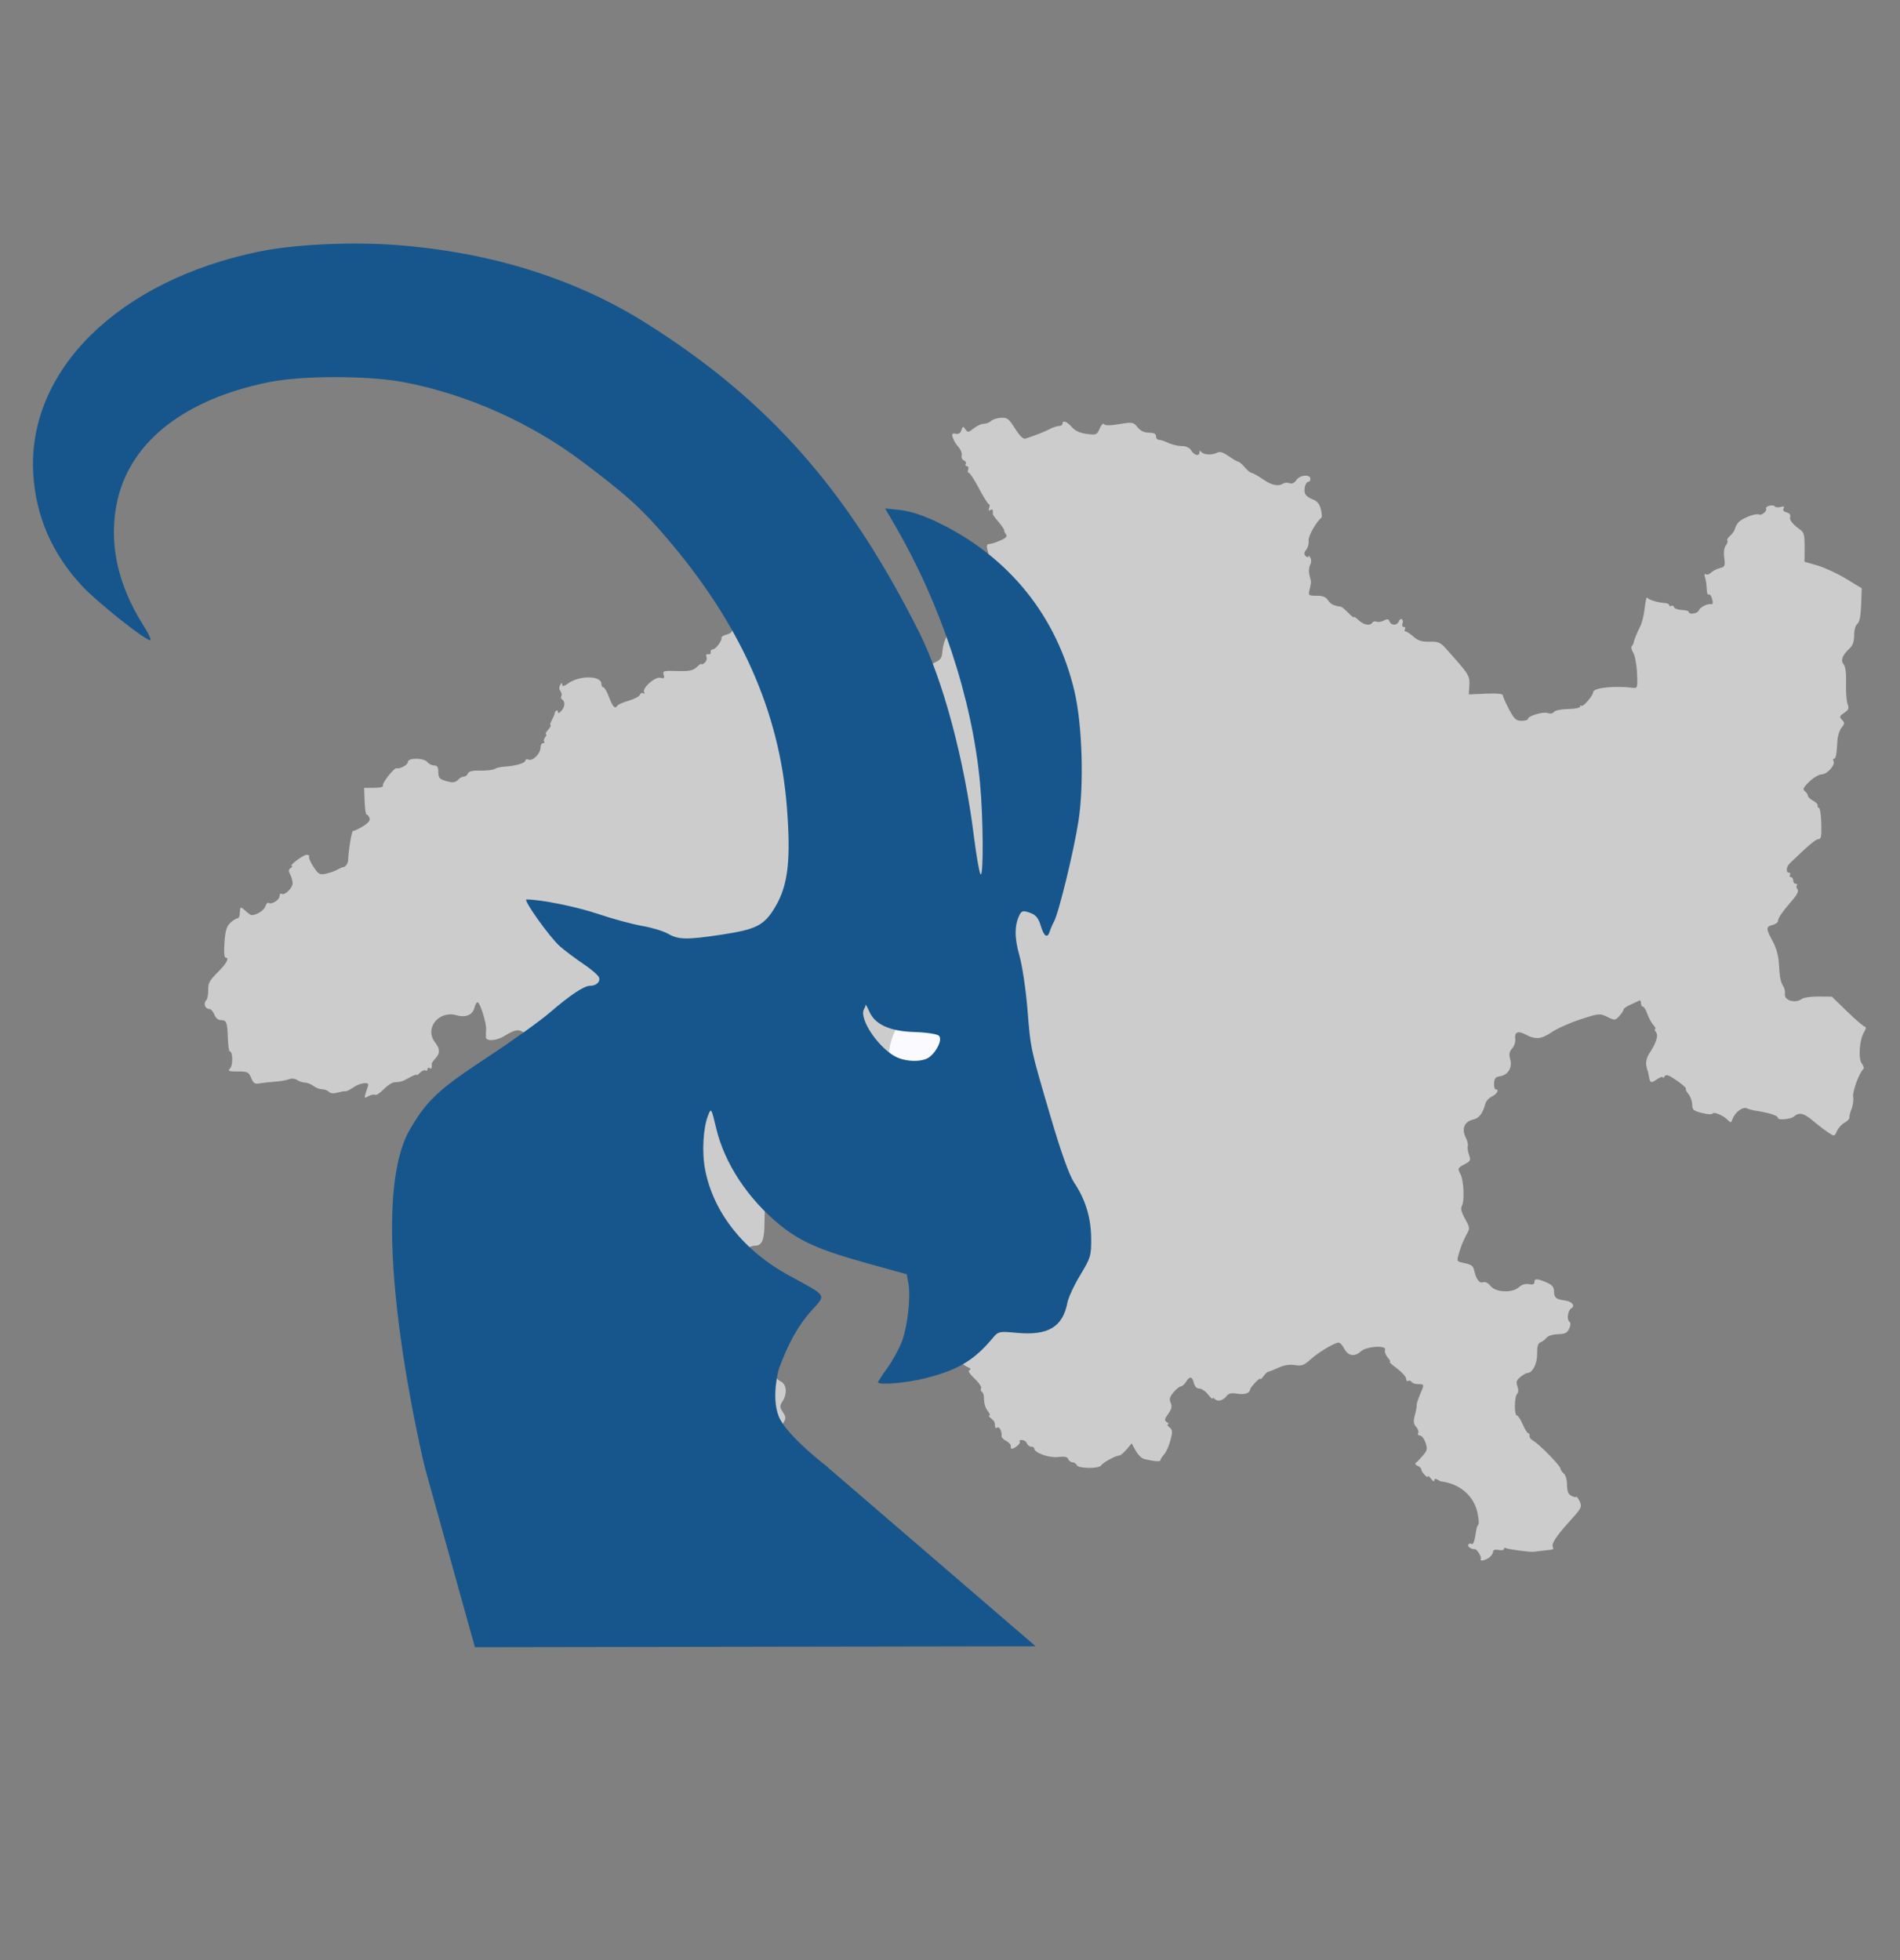 <?xml version="1.0" encoding="UTF-8"?>
<!-- Created with Inkscape (http://www.inkscape.org/) -->
<svg width="63" height="65" version="1.1" viewBox="0 0 16.669 17.198" xmlns="http://www.w3.org/2000/svg" xmlns:cc="http://creativecommons.org/ns#" xmlns:dc="http://purl.org/dc/elements/1.1/" xmlns:rdf="http://www.w3.org/1999/02/22-rdf-syntax-ns#">
 <rect x="0" y="0" width="16.669" height="17.198" fill="#808080" stroke="none"/>
 <g transform="matrix(.535 0 0 .535 -.255 1.184)">
  <g transform="matrix(.093 0 0 .093 -16.02 -7.921)" fill="#ccc">
   <path d="m292.77 347.4c0.035-0.207-0.114-0.384-0.33-0.394-0.216-0.01-0.861-0.396-1.434-0.859-0.926-0.748-1.314-1.63-1.405-3.196-0.016-0.271-0.201-0.492-0.411-0.492-0.21 0-1.03-0.628-1.822-1.395-0.791-0.767-1.827-1.495-2.302-1.618-0.475-0.123-0.863-0.36-0.863-0.528s-0.345-0.398-0.767-0.511c-0.422-0.113-0.767-0.488-0.767-0.834s-0.194-0.628-0.43-0.628c-0.297 0-0.283-0.183 0.047-0.591 0.263-0.325 0.308-0.591 0.1-0.591-0.207 0-0.293-0.454-0.19-1.008 0.146-0.786 7e-3 -1.057-0.628-1.227-0.746-0.2-1.042-0.884-0.822-1.899 0.047-0.217 0.133-1.448 0.191-2.736 0.125-2.767-0.352-4.426-1.368-4.757-0.459-0.15-0.735-0.599-0.735-1.198 0-0.527-0.167-0.958-0.371-0.958-0.204 0-0.281-0.243-0.17-0.54 0.111-0.297-0.062-0.811-0.385-1.142-0.503-0.517-0.51-0.668-0.045-1.064 0.298-0.254 0.436-0.744 0.308-1.088-0.147-0.393-0.079-0.528 0.182-0.363 0.545 0.346 2.227-2.457 2.088-3.481-0.088-0.651-0.038-0.685 0.288-0.198 0.667 0.998 0.449 0.055-0.366-1.586-1.249-2.515-0.349-5.901 1.628-6.126 0.478-0.054 0.97-0.114 1.092-0.132 0.339-0.05 1.152-3.993 0.907-4.4-0.119-0.197-0.03-0.358 0.196-0.358 0.438 0 0.228-1.989-0.329-3.106-0.367-0.736-0.167-2.605 0.395-3.682 0.272-0.522 0.253-0.912-0.065-1.305-0.603-0.747-0.166-1.819 0.682-1.672 0.544 0.094 0.65-0.114 0.541-1.065-0.074-0.65-0.254-1.27-0.4-1.378-0.47-0.35-1.526-2.912-1.333-3.233 0.103-0.171 0.041-0.311-0.137-0.311-0.49 0-0.572-2.46-0.092-2.764 0.646-0.41 0.57-3.624-0.131-5.506-0.121-0.325-0.275-0.945-0.342-1.378-0.107-0.689-0.507-0.816-3.186-1.011-1.685-0.123-2.92-0.256-2.743-0.295 0.177-0.04-0.113-0.603-0.645-1.252-0.531-0.649-1.076-1.535-1.21-1.969-0.134-0.434-0.4-0.79-0.59-0.79-0.19 0-0.262-0.223-0.161-0.495 0.102-0.272-0.206-0.671-0.683-0.886-0.477-0.215-0.881-0.568-0.898-0.785-0.016-0.217-0.169-1.103-0.338-1.969-0.17-0.866-0.356-1.841-0.413-2.166-0.058-0.325-0.158-0.768-0.223-0.985-0.065-0.217 0.095-0.787 0.355-1.268 0.26-0.481 0.443-1.728 0.407-2.77-0.036-1.043 0.132-2.274 0.373-2.736 0.337-0.646 0.328-0.887-0.038-1.039-0.377-0.157-0.377-0.204 3e-3 -0.229 0.286-0.019 0.479-0.586 0.479-1.409 0-1.21 0.118-1.378 0.966-1.378 0.838 0 0.934-0.13 0.726-0.981-0.17-0.697-0.062-1.051 0.374-1.223 0.346-0.136 0.492-0.438 0.334-0.693-0.154-0.248-0.282-0.553-0.285-0.679-0.026-0.994-1.673-3.058-2.949-3.695-0.838-0.419-1.984-1.167-2.547-1.664-1.112-0.981-1.759-0.927-3.759 0.315-1.36 0.845-3.193 0.986-3.257 0.25-0.023-0.271-0.011-0.894 0.028-1.386 0.087-1.095-1.079-4.817-1.509-4.817-0.171 0-0.421 0.451-0.556 1.002-0.3 1.227-1.557 1.759-3.09 1.307-3.181-0.937-5.776 2.29-3.843 4.78 0.862 1.111 0.906 1.878 0.156 2.706-0.411 0.453-0.743 0.915-0.739 1.028 0.033 0.854-0.04 1.008-0.376 0.795-0.211-0.134-0.383-0.045-0.383 0.197 0 0.242-0.159 0.34-0.353 0.217-0.194-0.123-0.625 0.056-0.959 0.399-0.333 0.342-0.606 0.517-0.606 0.387 0-0.129-0.561 0.078-1.246 0.46-1.27 0.708-1.484 0.775-2.714 0.855-0.385 0.025-1.22 0.578-1.854 1.23-0.634 0.651-1.308 1.086-1.497 0.966-0.189-0.12-0.708-0.017-1.155 0.228-0.741 0.407-0.787 0.367-0.531-0.474 0.154-0.506 0.358-1.131 0.453-1.39 0.261-0.713-1.459-0.483-2.649 0.354-0.566 0.398-1.17 0.691-1.342 0.651-0.172-0.04-0.8 0.067-1.395 0.238-0.684 0.197-1.242 0.148-1.515-0.132-0.238-0.244-0.786-0.449-1.218-0.456-0.432-7e-3 -1.121-0.273-1.531-0.591-0.409-0.318-1.059-0.578-1.443-0.578s-1.019-0.205-1.41-0.456c-0.413-0.265-1.014-0.326-1.433-0.146-0.397 0.17-1.498 0.363-2.448 0.428-0.949 0.065-2.186 0.202-2.749 0.305-0.848 0.155-1.103-9e-3 -1.485-0.956-0.421-1.044-0.626-1.143-2.359-1.143-1.634 0-1.823-0.077-1.357-0.556 0.531-0.545 0.478-2.989-0.065-2.989-0.142 0-0.295-1.081-0.341-2.402-0.096-2.771-0.234-3.111-1.264-3.111-0.451 0-0.9-0.395-1.118-0.985-0.2-0.541-0.609-0.985-0.908-0.985-0.717 0-1.06-0.972-0.533-1.513 0.229-0.235 0.393-1.057 0.365-1.826-0.043-1.171 0.227-1.676 1.663-3.109 1.628-1.625 2.141-2.61 1.359-2.61-0.202 0-0.272-1.146-0.161-2.658 0.149-2.045 0.384-2.84 1.017-3.446 0.453-0.433 1-0.788 1.216-0.789 0.216-5.5e-4 0.416-0.266 0.444-0.591 0.028-0.324 0.071-0.818 0.096-1.097 0.029-0.339 0.324-0.24 0.884 0.295 0.462 0.442 0.968 0.803 1.125 0.803 0.887 0 2.222-0.853 2.44-1.558 0.139-0.449 0.409-0.717 0.6-0.595 0.53 0.336 1.898-0.551 1.898-1.231 0-0.33 0.165-0.496 0.366-0.368 0.531 0.337 1.935-1.023 1.935-1.874 0-0.399-0.19-1.091-0.423-1.538-0.325-0.623-0.303-0.89 0.096-1.149 0.285-0.186 0.376-0.34 0.202-0.344-0.615-0.012 1.97-1.975 2.6-1.975 0.351 0 0.55 0.148 0.441 0.328-0.109 0.18 0.24 0.989 0.774 1.797 0.877 1.326 1.09 1.443 2.188 1.201 0.669-0.147 1.561-0.462 1.983-0.7 0.422-0.237 0.882-0.438 1.023-0.446 0.459-0.025 0.894-0.657 0.914-1.327 0.052-1.736 0.638-5.157 0.87-5.078 0.144 0.049 0.906-0.302 1.693-0.78 0.979-0.594 1.36-1.061 1.205-1.476-0.125-0.334-0.353-0.608-0.507-0.608-0.154 0-0.317-1.063-0.363-2.363l-0.083-2.363h1.768c1.006 0 1.672-0.16 1.546-0.37-0.234-0.388 1.968-3.203 2.413-3.086 0.626 0.165 1.983-0.588 1.983-1.1 0-0.78 2.817-0.759 3.451 0.027 0.263 0.325 0.801 0.591 1.197 0.591 0.541 0 0.72 0.288 0.72 1.155 0 1.151 0.321 1.407 2.246 1.788 0.425 0.084 0.978-0.101 1.228-0.41 0.25-0.31 0.698-0.563 0.996-0.563 0.297 0 0.634-0.252 0.749-0.56 0.147-0.394 0.8-0.546 2.201-0.512 1.096 0.026 2.235-0.106 2.531-0.294 0.297-0.188 1.069-0.371 1.718-0.405 1.874-0.1 3.671-0.619 3.671-1.059 0-0.223 0.263-0.301 0.584-0.175 0.741 0.292 2.1-1.077 2.1-2.115 0-0.433 0.201-0.788 0.447-0.788 0.246 0 0.334-0.117 0.195-0.259-0.139-0.143-0.06-0.497 0.175-0.788 0.235-0.291 0.293-0.528 0.129-0.528-0.164 0 0.014-0.354 0.396-0.788 0.382-0.433 0.575-0.788 0.429-0.788-0.146 0-0.049-0.399 0.215-0.886 0.264-0.487 0.485-1.004 0.493-1.149 0.026-0.501 0.589-0.851 0.589-0.366 0 0.342 0.172 0.311 0.575-0.103 0.662-0.68 0.753-1.669 0.185-2.029-0.214-0.136-0.286-0.42-0.159-0.631 0.127-0.211 0.053-0.604-0.164-0.872-0.248-0.307-0.263-0.702-0.039-1.066 0.266-0.433 0.357-0.447 0.362-0.059 5e-3 0.373 0.302 0.306 1.06-0.238 2.011-1.443 5.848-1.375 5.848 0.103 0 0.33 0.158 0.6 0.352 0.6 0.193 0 0.648 0.797 1.011 1.772 0.641 1.723 1.061 2.13 1.481 1.432 0.112-0.187 1.001-0.569 1.975-0.849 0.974-0.28 1.859-0.746 1.968-1.036 0.108-0.29 0.378-0.412 0.6-0.272 0.224 0.142 0.29 0.068 0.149-0.166-0.427-0.709 1.921-2.812 2.858-2.561 0.666 0.179 0.773 0.082 0.585-0.528-0.213-0.688-0.025-0.741 2.402-0.673 2.157 0.061 2.78-0.067 3.447-0.705 0.448-0.428 0.814-0.661 0.814-0.518 0 0.143 0.249 0.049 0.552-0.21 0.304-0.259 0.455-0.731 0.336-1.049-0.133-0.357-0.015-0.534 0.31-0.463 0.29 0.063 0.483-0.107 0.431-0.378-0.053-0.271 0.121-0.492 0.387-0.492 0.505 0 1.655-1.561 1.518-2.061-0.043-0.159 0.351-0.399 0.877-0.535 0.526-0.136 0.956-0.405 0.956-0.598s0.129-0.33 0.288-0.304c0.745 0.121 1.27-0.082 1.071-0.413-0.563-0.935 0.587-0.676 1.657 0.374 1.171 1.149 2.353 1.548 2.353 0.794 0-0.727 4.869-0.153 6.054 0.713 1.023 0.748 2.482 0.912 3.358 0.377 0.513-0.314 2.093 0.353 2.093 0.883 0 0.29 0.422 0.342 1.246 0.154 1.896-0.432 4.83-0.224 6.063 0.431 0.607 0.322 1.238 0.555 1.403 0.518 0.322-0.074 1.837 0.287 3.856 0.917 0.691 0.216 1.97 1.175 2.843 2.131 1.471 1.612 2.293 2.155 2.183 1.443-0.195-1.271 0.175-1.984 1.292-2.489 1.021-0.462 1.266-0.812 1.354-1.942 0.128-1.645 0.809-3.151 1.424-3.151 0.244 0 0.855-0.45 1.358-0.999l0.914-0.999-1.039-0.917c-1.016-0.896-1.446-1.721-0.626-1.2 0.267 0.17 0.369-0.135 0.288-0.863-0.136-1.225 0.8-2.503 1.835-2.503 0.498 0 0.575-0.287 0.396-1.477-0.122-0.812-0.124-1.246-4e-3 -0.964 0.138 0.325 0.449 0.038 0.85-0.788 0.452-0.929 0.879-1.287 1.495-1.253 0.475 0.026 0.863-0.117 0.863-0.319 0-0.201 0.179-0.252 0.399-0.113 0.373 0.237 0.297-0.527-0.269-2.668-0.1-0.379 2e-3 -0.711 0.227-0.738 0.779-0.094 0.99-0.159 2.237-0.695 0.854-0.367 1.139-0.679 0.895-0.98-0.196-0.243-0.356-0.589-0.354-0.77 2e-3 -0.18-0.445-0.844-0.993-1.475-0.548-0.631-0.995-1.237-0.994-1.346 9e-4 -0.109 2e-3 -0.386 2e-3 -0.615 0-0.229-0.202-0.289-0.449-0.132-0.302 0.191-0.368 0.07-0.204-0.371 0.135-0.36 0.114-0.655-0.046-0.655-0.16 0-0.943-1.24-1.741-2.757-0.797-1.516-1.605-2.757-1.794-2.757-0.189 0-0.245-0.266-0.124-0.591 0.121-0.325 0.02-0.591-0.226-0.591-0.246 0-0.34-0.178-0.208-0.397 0.131-0.218-0.012-0.495-0.318-0.616-0.306-0.121-0.481-0.519-0.388-0.885 0.093-0.366-0.164-1.033-0.571-1.482-0.407-0.449-0.857-1.193-0.999-1.653-0.213-0.688-0.122-0.81 0.511-0.685 0.513 0.102 0.85-0.11 1.013-0.637 0.221-0.714 0.287-0.728 0.702-0.145 0.418 0.588 0.545 0.573 1.464-0.17 0.553-0.447 1.355-0.813 1.781-0.813 0.426 0 1.003-0.222 1.282-0.492s1.062-0.525 1.742-0.565c1.091-0.065 1.38 0.157 2.477 1.895 0.823 1.304 1.441 1.905 1.833 1.781 1.612-0.511 3.378-1.206 4.293-1.688 0.56-0.295 1.293-0.536 1.63-0.536s0.612-0.177 0.612-0.394c0-0.696 0.78-0.421 1.648 0.581 0.578 0.667 1.406 1.048 2.623 1.208 1.697 0.223 1.801 0.179 2.29-0.955 0.282-0.653 0.623-1.004 0.758-0.779 0.17 0.282 1.009 0.285 2.695 8e-3 2.352-0.385 2.48-0.363 3.23 0.555 0.529 0.647 1.179 0.956 2.013 0.956 0.839 0 1.232 0.188 1.232 0.591 0 0.325 0.173 0.613 0.383 0.64 0.564 0.072 0.844 0.165 2.038 0.673 0.594 0.253 1.585 0.459 2.202 0.459 0.707 0 1.3 0.291 1.601 0.788 0.532 0.875 1.442 1.06 1.451 0.295 4e-3 -0.322 0.103-0.35 0.288-0.08 0.367 0.538 1.948 0.632 2.795 0.167 0.486-0.267 1.041-0.103 2.065 0.61 0.77 0.537 1.534 0.976 1.698 0.976 0.164 0 0.672 0.443 1.131 0.985 0.458 0.541 0.999 0.985 1.2 0.985 0.202 0 1.109 0.509 2.016 1.131 1.586 1.088 2.705 1.31 3.635 0.72 0.241-0.153 0.723-0.166 1.072-0.028 0.406 0.16 0.839-0.05 1.203-0.584 0.62-0.909 2.45-1.035 2.45-0.169 0 0.278-0.161 0.505-0.358 0.505-0.492 0-0.861 1.329-0.579 2.083 0.127 0.34 0.727 0.796 1.333 1.013 0.784 0.281 1.2 0.772 1.44 1.701 0.186 0.719 0.236 1.395 0.111 1.504-1.005 0.875-2.364 3.326-2.266 4.089 0.065 0.506-0.123 1.219-0.418 1.583-0.405 0.502-0.427 0.773-0.091 1.118 0.244 0.251 0.447 0.288 0.45 0.082 3e-3 -0.206 0.164-0.118 0.357 0.195 0.216 0.351 0.202 0.856-0.038 1.317-0.215 0.413-0.261 1.215-0.102 1.793 0.334 1.215 0.333 1.12 0.011 2.523-0.238 1.04-0.189 1.083 1.246 1.083 1.082 0 1.64 0.224 2.021 0.809 0.448 0.689 1.009 0.965 2.295 1.13 0.129 0.017 0.69 0.497 1.246 1.068 0.556 0.571 1.011 0.919 1.011 0.772s0.378 0.095 0.839 0.537c0.889 0.851 2.033 1.053 2.41 0.426 0.125-0.207 0.467-0.282 0.76-0.167 0.293 0.116 0.874 0.022 1.292-0.207 0.586-0.322 0.808-0.284 0.977 0.167 0.283 0.757 1.353 0.753 1.637-5e-3 0.121-0.324 0.367-0.495 0.546-0.381 0.18 0.114 0.229 0.467 0.111 0.785-0.119 0.318-0.015 0.578 0.231 0.578 0.246 0 0.341 0.177 0.21 0.394-0.13 0.217-0.081 0.394 0.109 0.394 0.191 0 0.818 0.416 1.394 0.924 0.796 0.702 1.474 0.914 2.822 0.882 1.51-0.036 1.932 0.134 2.83 1.143 4.399 4.937 4.312 4.79 4.165 7.03l-0.073 1.119 3.005-0.129c1.953-0.084 3.005 0.018 3.005 0.292 0 0.231 0.485 1.336 1.079 2.455 0.921 1.738 1.243 2.035 2.205 2.035 0.62 0 1.127-0.142 1.127-0.315 0-0.536 2.643-1.327 3.501-1.048 0.477 0.155 0.929 0.072 1.093-0.2 0.157-0.261 1.231-0.482 2.445-0.502 1.191-0.02 2.165-0.214 2.165-0.43 0-0.216 0.105-0.285 0.234-0.152 0.273 0.28 2.067-1.802 2.067-2.4 0-0.777 3.749-1.178 7.095-0.76 0.712 0.089 0.758-0.098 0.643-2.621-0.068-1.494-0.371-3.103-0.672-3.576-0.301-0.473-0.418-0.993-0.259-1.156 0.159-0.163 0.304-0.415 0.322-0.559 0.062-0.491 0.601-1.835 1.176-2.933 0.316-0.603 0.673-2.077 0.793-3.277 0.121-1.2 0.327-2.002 0.459-1.784 0.233 0.387 1.839 0.871 3.195 0.963 0.369 0.025 0.671 0.195 0.671 0.378 0 0.183 0.158 0.232 0.351 0.11 0.193-0.122 0.416-0.021 0.496 0.226 0.08 0.247 0.698 0.469 1.374 0.495 0.676 0.025 1.229 0.179 1.229 0.341 2e-3 0.547 1.557 0.301 1.774-0.28 0.208-0.557 1.57-1.237 2.158-1.077 0.347 0.094 0.37-0.424 0.056-1.266-0.128-0.341-0.36-0.539-0.517-0.44-0.157 0.1-0.3-0.345-0.318-0.987s-0.149-1.545-0.291-2.005c-0.164-0.529-0.114-0.744 0.135-0.586 0.217 0.137 0.625 0.012 0.908-0.278 0.283-0.29 0.971-0.646 1.529-0.789 0.934-0.241 0.998-0.387 0.809-1.835-0.129-0.985-0.023-1.799 0.283-2.177 0.268-0.332 0.385-0.71 0.258-0.84-0.127-0.13 0.1-0.524 0.504-0.877 0.404-0.352 0.785-0.902 0.847-1.222 0.062-0.32 0.356-0.849 0.654-1.176 0.65-0.712 3.107-1.633 3.572-1.338 0.418 0.265 1.5-0.632 1.255-1.04-0.101-0.167 0.16-0.397 0.579-0.509 0.419-0.113 0.849-0.061 0.955 0.115 0.106 0.176 0.564 0.22 1.019 0.098 0.589-0.158 0.743-0.084 0.536 0.26-0.186 0.309 8e-3 0.562 0.537 0.705 0.488 0.131 0.746 0.439 0.63 0.75-0.203 0.544 0.369 1.29 1.756 2.288 0.671 0.483 0.796 0.978 0.784 3.118l-0.014 2.544 2.267 0.653c1.247 0.359 3.517 1.412 5.046 2.339l2.778 1.686-0.107 2.921c-0.073 2.008-0.283 3.057-0.671 3.358-0.331 0.257-0.565 1.085-0.565 2.006 0 1.092-0.244 1.796-0.802 2.315-1.288 1.197-1.623 2.095-1.048 2.807 0.329 0.407 0.476 1.565 0.424 3.335-0.044 1.491 0.077 3.134 0.269 3.652 0.289 0.781 0.187 1.05-0.601 1.579-0.841 0.566-0.884 0.705-0.377 1.226 0.507 0.52 0.498 0.675-0.075 1.363-0.356 0.427-0.686 1.44-0.734 2.251-0.153 2.576-0.279 3.248-0.612 3.248-0.178 0-0.218 0.176-0.089 0.39 0.39 0.648-1.08 2.341-2.044 2.354-0.493 7e-3 -1.489 0.587-2.215 1.29-1.058 1.024-1.215 1.356-0.792 1.674 0.29 0.218 0.53 0.573 0.532 0.79 3e-3 0.217 0.417 0.615 0.921 0.885 0.504 0.27 0.873 0.669 0.82 0.886-0.053 0.217 0.051 0.394 0.229 0.394 0.179 0 0.361 1.24 0.404 2.757 0.063 2.229-0.032 2.757-0.499 2.757-0.489 0-1.693 1.015-5.059 4.262-0.634 0.611-0.717 1.646-0.133 1.646 0.223 0 0.299 0.177 0.169 0.394-0.13 0.217-0.054 0.394 0.169 0.394 0.223 0 0.406 0.266 0.406 0.591 0 0.325 0.201 0.591 0.447 0.591s0.334 0.117 0.195 0.259c-0.139 0.143-0.09 0.46 0.108 0.705 0.241 0.298-0.046 0.918-0.866 1.87-1.847 2.143-2.569 3.183-2.569 3.701 0 0.257-0.431 0.579-0.959 0.715-1.198 0.309-1.196 0.628 0.017 2.861 0.639 1.176 1.02 2.561 1.102 4.014 0.141 2.48 0.272 3.133 0.799 3.991 0.2 0.325 0.315 0.89 0.257 1.255-0.194 1.21 1.848 1.796 3.059 0.877 0.285-0.216 1.575-0.386 2.867-0.377l2.349 0.016 2.733 2.658c1.503 1.462 2.909 2.658 3.124 2.658 0.222 0 0.157 0.384-0.149 0.886-0.846 1.388-1.095 4.678-0.424 5.589 0.31 0.42 0.434 0.863 0.276 0.985-0.684 0.524-1.959 3.982-1.8 4.883 0.096 0.542-0.027 1.486-0.273 2.099-0.246 0.613-0.419 1.305-0.384 1.539 0.035 0.234-0.35 0.652-0.855 0.929-0.505 0.278-1.113 0.944-1.351 1.48-0.431 0.972-0.437 0.973-1.53 0.252-0.604-0.398-1.835-1.344-2.737-2.102-1.615-1.358-2.38-1.514-3.36-0.686-0.542 0.457-2.762 0.647-2.762 0.236 4e-5 -0.427-1.592-0.942-4.027-1.301-0.422-0.062-1.075-0.247-1.452-0.41-0.76-0.329-2.099 0.675-2.548 1.911-0.245 0.675-0.317 0.683-0.885 0.1-0.775-0.796-2.501-1.49-2.663-1.07-0.067 0.173-0.893 0.12-1.836-0.118-1.501-0.379-1.716-0.566-1.726-1.504-7e-3 -0.589-0.299-1.415-0.651-1.837-0.352-0.422-0.558-0.851-0.457-0.954 0.1-0.103-0.63-0.75-1.623-1.438-1.401-0.971-1.877-1.135-2.125-0.732-0.176 0.285-0.323 0.365-0.326 0.178-3e-3 -0.187-0.452-0.04-0.998 0.327-1.13 0.76-1.227 0.721-1.464-0.601-0.095-0.528-0.198-0.961-0.229-0.961-0.031 0-0.133-0.425-0.227-0.945-0.093-0.52 0.134-1.406 0.506-1.969 1.263-1.912 1.685-3.248 1.211-3.834-0.239-0.295-0.3-0.537-0.136-0.537 0.164 0 0.015-0.322-0.332-0.715s-0.821-1.279-1.056-1.969c-0.234-0.69-0.582-1.254-0.772-1.254s-0.346-0.281-0.346-0.624c0-0.343-0.129-0.551-0.288-0.462-0.158 0.089-0.848 0.408-1.534 0.71-0.685 0.301-1.246 0.694-1.246 0.872 0 0.178-0.337 0.695-0.748 1.149-0.724 0.798-0.794 0.803-2.116 0.158-1.329-0.648-1.463-0.636-4.716 0.421-1.842 0.598-4.125 1.613-5.074 2.256-1.88 1.273-2.866 1.364-4.626 0.429-1.361-0.723-1.982-0.451-1.823 0.8 0.064 0.5-0.182 1.247-0.547 1.66-0.511 0.58-0.587 1.024-0.33 1.941 0.403 1.444-0.428 2.77-1.86 2.966-0.723 0.099-0.953 0.379-0.995 1.211-0.03 0.596 0.091 1.083 0.269 1.083 0.692 0 0.277 0.827-0.627 1.25-0.523 0.245-1.052 0.817-1.175 1.271-0.478 1.77-1.096 2.571-2.172 2.813-1.51 0.341-2.056 1.626-1.315 3.093 0.312 0.617 0.487 1.335 0.39 1.596-0.097 0.261-3e-3 0.945 0.211 1.522 0.349 0.943 0.274 1.109-0.751 1.653-1.281 0.68-1.299 0.724-0.728 1.821 0.548 1.052 0.703 4.707 0.233 5.499-0.272 0.458-0.125 1.087 0.536 2.294 0.899 1.642 0.901 1.679 0.206 2.914-0.387 0.688-0.928 2.005-1.2 2.926-0.491 1.659-0.486 1.678 0.522 1.903 1.775 0.397 1.872 0.47 2.15 1.605 0.358 1.466 0.907 2.104 1.581 1.839 0.302-0.119 0.865 0.186 1.254 0.68 0.91 1.154 3.868 1.267 5.026 0.191 0.476-0.442 1.121-0.634 1.731-0.514 0.655 0.129 0.972 0.016 0.972-0.345 0-0.683 0.466-0.676 2.122 0.035 1.013 0.435 1.33 0.804 1.33 1.552 0 1.105 0.379 1.447 1.775 1.605 1.336 0.151 2.044 0.916 1.29 1.394-0.646 0.409-0.861 2.042-0.315 2.397 0.216 0.141 0.19 0.611-0.066 1.189-0.343 0.774-0.725 0.964-2.003 0.999-0.881 0.024-1.762 0.292-1.992 0.608-0.227 0.311-0.7 0.676-1.05 0.81-0.472 0.181-0.63 0.711-0.61 2.042 0.025 1.734-0.813 3.375-1.724 3.375-0.198 0-0.75 0.315-1.227 0.701-0.697 0.563-0.801 0.886-0.528 1.642 0.213 0.592 0.192 1.092-0.056 1.347-0.492 0.505-0.526 3.793-0.039 3.793 0.196 0 0.66 0.709 1.032 1.575 0.372 0.866 0.816 1.575 0.986 1.575 0.17 0 0.267 0.207 0.214 0.46-0.053 0.253 0.258 0.652 0.691 0.886 1.002 0.542 4.773 4.404 4.773 4.888 0 0.2 0.259 0.585 0.575 0.855 0.329 0.28 0.575 1.139 0.575 2.003 0 1.075 0.208 1.627 0.717 1.907 0.394 0.217 0.797 0.311 0.896 0.209 0.099-0.102 0.383 0.272 0.63 0.831 0.419 0.945 0.298 1.183-1.759 3.447-2.439 2.685-3.312 4.042-2.967 4.614 0.125 0.208 2e-3 0.401-0.275 0.429-0.276 0.028-1.02 0.114-1.652 0.19-0.633 0.077-1.323 0.156-1.534 0.177-0.702 0.068-4.532-0.449-4.857-0.655-0.176-0.112-0.32-0.04-0.32 0.159 0 0.199-0.431 0.278-0.959 0.174-0.611-0.12-0.959-8e-3 -0.959 0.307 0 0.272-0.302 0.73-0.671 1.018-0.723 0.563-1.791 0.741-1.495 0.248 0.192-0.32-0.681-1.732-1.055-1.706-0.594 0.041-1.352-0.48-1.161-0.798 0.119-0.197 0.372-0.26 0.562-0.14 0.325 0.206 0.589-0.544 0.837-2.373 0.059-0.433 0.224-0.879 0.367-0.99 0.143-0.112 0.084-1.051-0.131-2.088-0.627-3.018-3.105-5.158-6.457-5.574-0.105-0.013-0.407-0.164-0.671-0.336-0.29-0.189-0.479-0.118-0.479 0.18 0 0.271-0.253 0.148-0.563-0.272-0.31-0.42-0.569-0.619-0.575-0.441-0.017 0.45-1.163-0.77-1.163-1.238 0-0.209-0.297-0.497-0.66-0.64-0.379-0.149-0.501-0.379-0.288-0.538 0.205-0.153 0.763-0.732 1.239-1.288 0.758-0.884 0.813-1.167 0.442-2.261-0.234-0.688-0.677-1.251-0.985-1.251-0.308 0-0.447-0.188-0.308-0.419 0.139-0.23-0.019-0.727-0.351-1.103-0.483-0.548-0.527-0.968-0.219-2.111 0.211-0.785 0.352-1.573 0.314-1.752-0.038-0.179 0.216-0.985 0.565-1.79 0.811-1.872 0.81-1.883-0.302-1.883-0.515 0-1.044-0.18-1.177-0.4-0.132-0.22-0.402-0.298-0.598-0.174-0.196 0.125-0.357-0.049-0.357-0.385 0-0.336-0.716-1.144-1.591-1.795-0.875-0.651-1.453-1.184-1.283-1.184 0.17 0 2e-3 -0.348-0.372-0.773-0.375-0.425-0.584-1.032-0.466-1.35 0.317-0.85-3.297-0.62-4.255 0.271-1.107 1.029-2.282 0.839-2.945-0.477-0.318-0.631-0.797-1.108-1.064-1.06-0.923 0.166-3.558 1.771-4.897 2.982-1.14 1.032-1.551 1.18-2.732 0.982-0.917-0.154-1.895-3e-3 -2.876 0.446-0.818 0.374-1.63 0.696-1.805 0.715-0.175 0.02-0.563 0.38-0.863 0.8-0.299 0.42-0.544 0.634-0.544 0.474 0-0.387-1.748 1.42-1.806 1.868-0.087 0.667-1.011 0.957-2.341 0.735-0.93-0.155-1.465-0.047-1.759 0.355-0.61 0.836-1.603 1.127-2.101 0.616-0.237-0.243-0.43-0.294-0.43-0.113s-0.358-0.138-0.795-0.709c-0.437-0.571-1.124-1.038-1.527-1.038-0.461 0-0.821-0.365-0.972-0.985-0.291-1.189-0.754-1.254-1.397-0.197-0.263 0.433-0.665 0.788-0.893 0.788s-0.807 0.465-1.288 1.032c-0.682 0.805-0.794 1.216-0.511 1.869 0.277 0.637 0.174 1.1-0.432 1.942-0.682 0.948-0.715 1.158-0.23 1.473 0.311 0.202 0.393 0.376 0.183 0.386-0.211 0.01-0.096 0.243 0.255 0.517 0.553 0.432 0.579 0.733 0.194 2.252-0.245 0.964-0.748 2.097-1.118 2.517-0.37 0.42-0.673 0.895-0.673 1.057 0 0.275-1.096 0.184-2.876-0.238-0.422-0.1-1.085-0.761-1.474-1.47l-0.707-1.288-0.905 1.08c-0.498 0.594-1.094 1.08-1.326 1.08-0.612 0-2.829 1.217-3.149 1.729-0.383 0.612-4.08 0.565-4.312-0.055-0.101-0.271-0.43-0.492-0.73-0.492s-0.64-0.252-0.755-0.56c-0.152-0.407-0.652-0.507-1.833-0.368-1.572 0.185-4.176-0.765-4.176-1.525 0-0.167-0.24-0.304-0.534-0.304-0.294 0-0.634-0.266-0.755-0.591s-0.514-0.591-0.872-0.591-0.539 0.115-0.401 0.256c0.137 0.141-0.05 0.49-0.415 0.775-0.833 0.649-1.269 0.681-1.145 0.084 0.053-0.253-0.303-0.674-0.791-0.935-0.488-0.261-0.867-0.63-0.843-0.82 0.103-0.812-0.36-1.782-0.737-1.543-0.225 0.143-0.409 0.072-0.409-0.157 0-0.774-0.114-1.006-0.729-1.488-0.337-0.264-0.463-0.485-0.279-0.492 0.184-7e-3 0.105-0.296-0.175-0.643-0.542-0.67-0.792-1.501-0.787-2.611 2e-3 -0.375-0.161-0.786-0.362-0.913-0.201-0.128-0.258-0.411-0.126-0.63 0.132-0.219-0.388-0.988-1.154-1.709-0.9-0.846-1.22-1.377-0.904-1.498 0.325-0.124 0.238-0.293-0.261-0.503-0.413-0.174-1.131-0.656-1.595-1.071-0.465-0.415-0.949-0.733-1.075-0.706-0.126 0.027-0.746-0.226-1.376-0.56-0.631-0.335-1.149-0.471-1.152-0.303-4e-3 0.168-0.168 0.041-0.367-0.281-0.245-0.398-0.17-0.887 0.232-1.517 0.326-0.512 0.508-1.266 0.403-1.677-0.105-0.411-0.034-0.846 0.157-0.968 0.436-0.277 0.46-1.749 0.028-1.749-0.176 0-0.32-0.566-0.32-1.258s-0.245-1.416-0.544-1.61c-0.437-0.283-0.497-1.1-0.302-4.157 0.133-2.092 0.19-4.691 0.125-5.774-0.08-1.35 0.067-2.178 0.468-2.634 0.43-0.489 0.515-1.087 0.322-2.264-0.212-1.291-0.423-1.601-1.092-1.606-0.874-7e-3 -2.254-0.725-1.596-0.831 0.211-0.034 0.815-0.081 1.342-0.104 1.004-0.045 0.991-4e-3 1.248-3.784 0.104-1.529-0.111-1.597-2.399-0.752-3.01 1.111-3.451 1.367-3.451 2.007 0 0.368-0.185 0.785-0.41 0.929-0.681 0.432-1.035 1.881-0.728 2.98 0.218 0.78 0.11 1.192-0.437 1.673-0.399 0.351-0.726 0.53-0.726 0.397 0-0.133-0.238-0.039-0.529 0.209-0.972 0.828-3.686-0.83-3.795-2.318-0.037-0.503-0.507-1.097-1.129-1.428-0.586-0.311-1.081-0.695-1.098-0.852-0.018-0.157-0.074-0.677-0.126-1.155-0.052-0.478 0.135-0.96 0.415-1.071 0.789-0.311 0.604-1.407-0.238-1.407-0.411 0-0.912-0.302-1.114-0.671-0.306-0.561-0.525-0.597-1.333-0.218-0.532 0.249-2.278 0.488-3.879 0.532-4.901 0.133-9.847 2.001-9.07 3.425 0.221 0.405 0.153 0.809-0.196 1.167-0.367 0.376-0.533 1.533-0.533 3.698 0 3.228-0.412 4.276-1.68 4.276-0.322 0-1.013 0.2-1.536 0.445-0.925 0.433-1.381 1.849-1.315 4.084 0.033 1.095 2.895 4.05 4.211 4.346 0.598 0.135 1.1 0.364 1.116 0.509 0.016 0.145 0.09 0.595 0.164 0.999 0.074 0.404-0.135 1.316-0.465 2.026-0.62 1.335-0.418 3.584 0.282 3.139 0.577-0.366 0.44 1.374-0.255 3.243-0.62 1.668-0.616 1.704 0.397 3.205 0.564 0.835 1.428 1.707 1.922 1.938 1.059 0.495 1.21 2.137 0.326 3.524-0.511 0.802-0.503 1.002 0.078 1.913 0.625 0.98 0.613 1.074-0.354 2.574-0.552 0.856-1.157 1.459-1.345 1.339-0.625-0.397-0.713 0.369-0.215 1.859 0.453 1.355 0.425 1.541-0.363 2.362-0.962 1.002-2.821 3.943-2.976 4.705-0.056 0.275-0.475 0.815-0.932 1.201-0.63 0.532-0.831 1.134-0.831 2.49 0 0.983-0.172 2.001-0.382 2.262-0.21 0.261-0.329 1.327-0.265 2.37 0.092 1.491 3e-3 1.851-0.417 1.686-0.294-0.116-0.534-0.083-0.534 0.073-1.5e-4 0.156-0.469 0.311-1.043 0.345-0.573 0.034-1.106 0.257-1.183 0.495-0.077 0.238-0.29 0.338-0.472 0.222-0.279-0.177-0.869 1.829-0.928 3.154-9e-3 0.214-0.534 0.643-1.165 0.953-1.374 0.676-2.293 1.558-1.97 1.89 0.129 0.132 0.042 0.478-0.193 0.769-0.235 0.291-0.299 0.528-0.141 0.528 0.157 0 0.08 0.255-0.171 0.566-0.333 0.412-0.346 0.779-0.046 1.355 0.277 0.532 0.284 0.87 0.02 1.037-0.215 0.136-0.304 0.392-0.198 0.568 0.106 0.176-0.144 0.76-0.556 1.298-0.412 0.538-0.672 1.057-0.579 1.153 0.094 0.096-1.105 0.164-2.664 0.151-1.575-0.013-2.807-0.191-2.772-0.4z" fill="#ccc" stroke-linecap="round" stroke-width=".389"/>
  </g>
  <circle cx="16.05" cy="15.137" r=".999" fill="#fafaff" stroke-linecap="round" stroke-width=".09"/>
  <g transform="translate(-.711 -.406)" fill="#17568d">
   <path d="m14.767 22.26 3.404 2.93-9.196 0.015-0.82-2.945s-1.055-4.309-0.212-5.602c0.258-0.432 0.463-0.619 1.23-1.123 0.405-0.266 0.871-0.599 1.035-0.741 0.33-0.284 0.555-0.434 0.653-0.435 0.106-0.001 0.176-0.066 0.149-0.138-0.014-0.037-0.129-0.136-0.255-0.22-0.126-0.084-0.3-0.215-0.387-0.291-0.164-0.144-0.609-0.767-0.547-0.767 0.236 0 0.818 0.118 1.173 0.237 0.245 0.083 0.572 0.171 0.726 0.197 0.154 0.026 0.344 0.084 0.422 0.128 0.172 0.099 0.308 0.101 0.878 0.015 0.577-0.087 0.702-0.152 0.885-0.463 0.206-0.351 0.254-0.763 0.186-1.63-0.123-1.575-0.766-3.01-1.986-4.43-0.41-0.477-0.639-0.684-1.367-1.233-0.856-0.645-1.912-1.114-2.943-1.306-0.579-0.108-1.648-0.108-2.187-1.683e-4 -1.373 0.274-2.264 0.961-2.49 1.92-0.16 0.68-0.014 1.39 0.428 2.082 0.082 0.128 0.128 0.232 0.104 0.232-0.085 0-0.88-0.633-1.119-0.892-0.491-0.53-0.756-1.141-0.798-1.835-0.101-1.696 1.395-3.171 3.701-3.646 0.571-0.118 1.49-0.163 2.225-0.11 1.558 0.113 2.961 0.55 4.128 1.286 2.003 1.263 3.303 2.734 4.47 5.06 0.392 0.78 0.742 2.083 0.9 3.345 0.041 0.324 0.09 0.608 0.11 0.63 0.051 0.057 0.045-0.934-0.009-1.5-0.13-1.384-0.639-2.923-1.396-4.224l-0.16-0.275 0.248 0.026c0.162 0.017 0.376 0.087 0.615 0.202 1.165 0.559 1.958 1.542 2.245 2.783 0.126 0.547 0.155 1.527 0.062 2.121-0.077 0.493-0.323 1.501-0.4 1.642-0.026 0.047-0.057 0.12-0.07 0.161-0.038 0.122-0.095 0.087-0.148-0.093-0.038-0.126-0.082-0.179-0.178-0.212-0.106-0.037-0.134-0.032-0.166 0.028-0.088 0.17-0.09 0.38-0.006 0.673 0.047 0.164 0.106 0.56 0.132 0.88 0.053 0.664 0.047 0.633 0.388 1.793 0.166 0.564 0.299 0.933 0.378 1.052 0.185 0.275 0.276 0.574 0.279 0.913 0.003 0.281-0.009 0.322-0.179 0.602-0.1 0.165-0.194 0.368-0.21 0.45-0.077 0.403-0.316 0.546-0.832 0.498-0.289-0.027-0.303-0.024-0.396 0.088-0.302 0.362-0.564 0.519-1.095 0.655-0.314 0.08-0.783 0.12-0.783 0.067 0-0.012 0.069-0.118 0.154-0.236 0.085-0.118 0.191-0.311 0.236-0.429 0.094-0.247 0.149-0.737 0.108-0.956l-0.028-0.15-0.654-0.181c-0.765-0.212-1.094-0.357-1.426-0.628-0.524-0.427-0.909-1.011-1.045-1.588-0.077-0.327-0.082-0.334-0.13-0.213-0.083 0.205-0.106 0.606-0.051 0.893 0.135 0.705 0.633 1.333 1.377 1.738 0.638 0.348 0.611 0.306 0.369 0.574-0.219 0.243-0.385 0.542-0.538 0.963 0 0-0.126 0.445-0.003 0.766 0.123 0.321 0.814 0.845 0.814 0.845zm0.613-7.586c0 0.069-0.075 0.067-0.017 0.241 0.071 0.216 0.313 0.503 0.509 0.605 0.171 0.089 0.446 0.093 0.556 0.008 0.128-0.098 0.215-0.293 0.157-0.35-0.028-0.028-0.206-0.055-0.397-0.061-0.414-0.013-0.656-0.124-0.748-0.343-0.022-0.053-0.06-0.122-0.06-0.1z" stroke-width=".043"/>
  </g>
 </g>
</svg>
